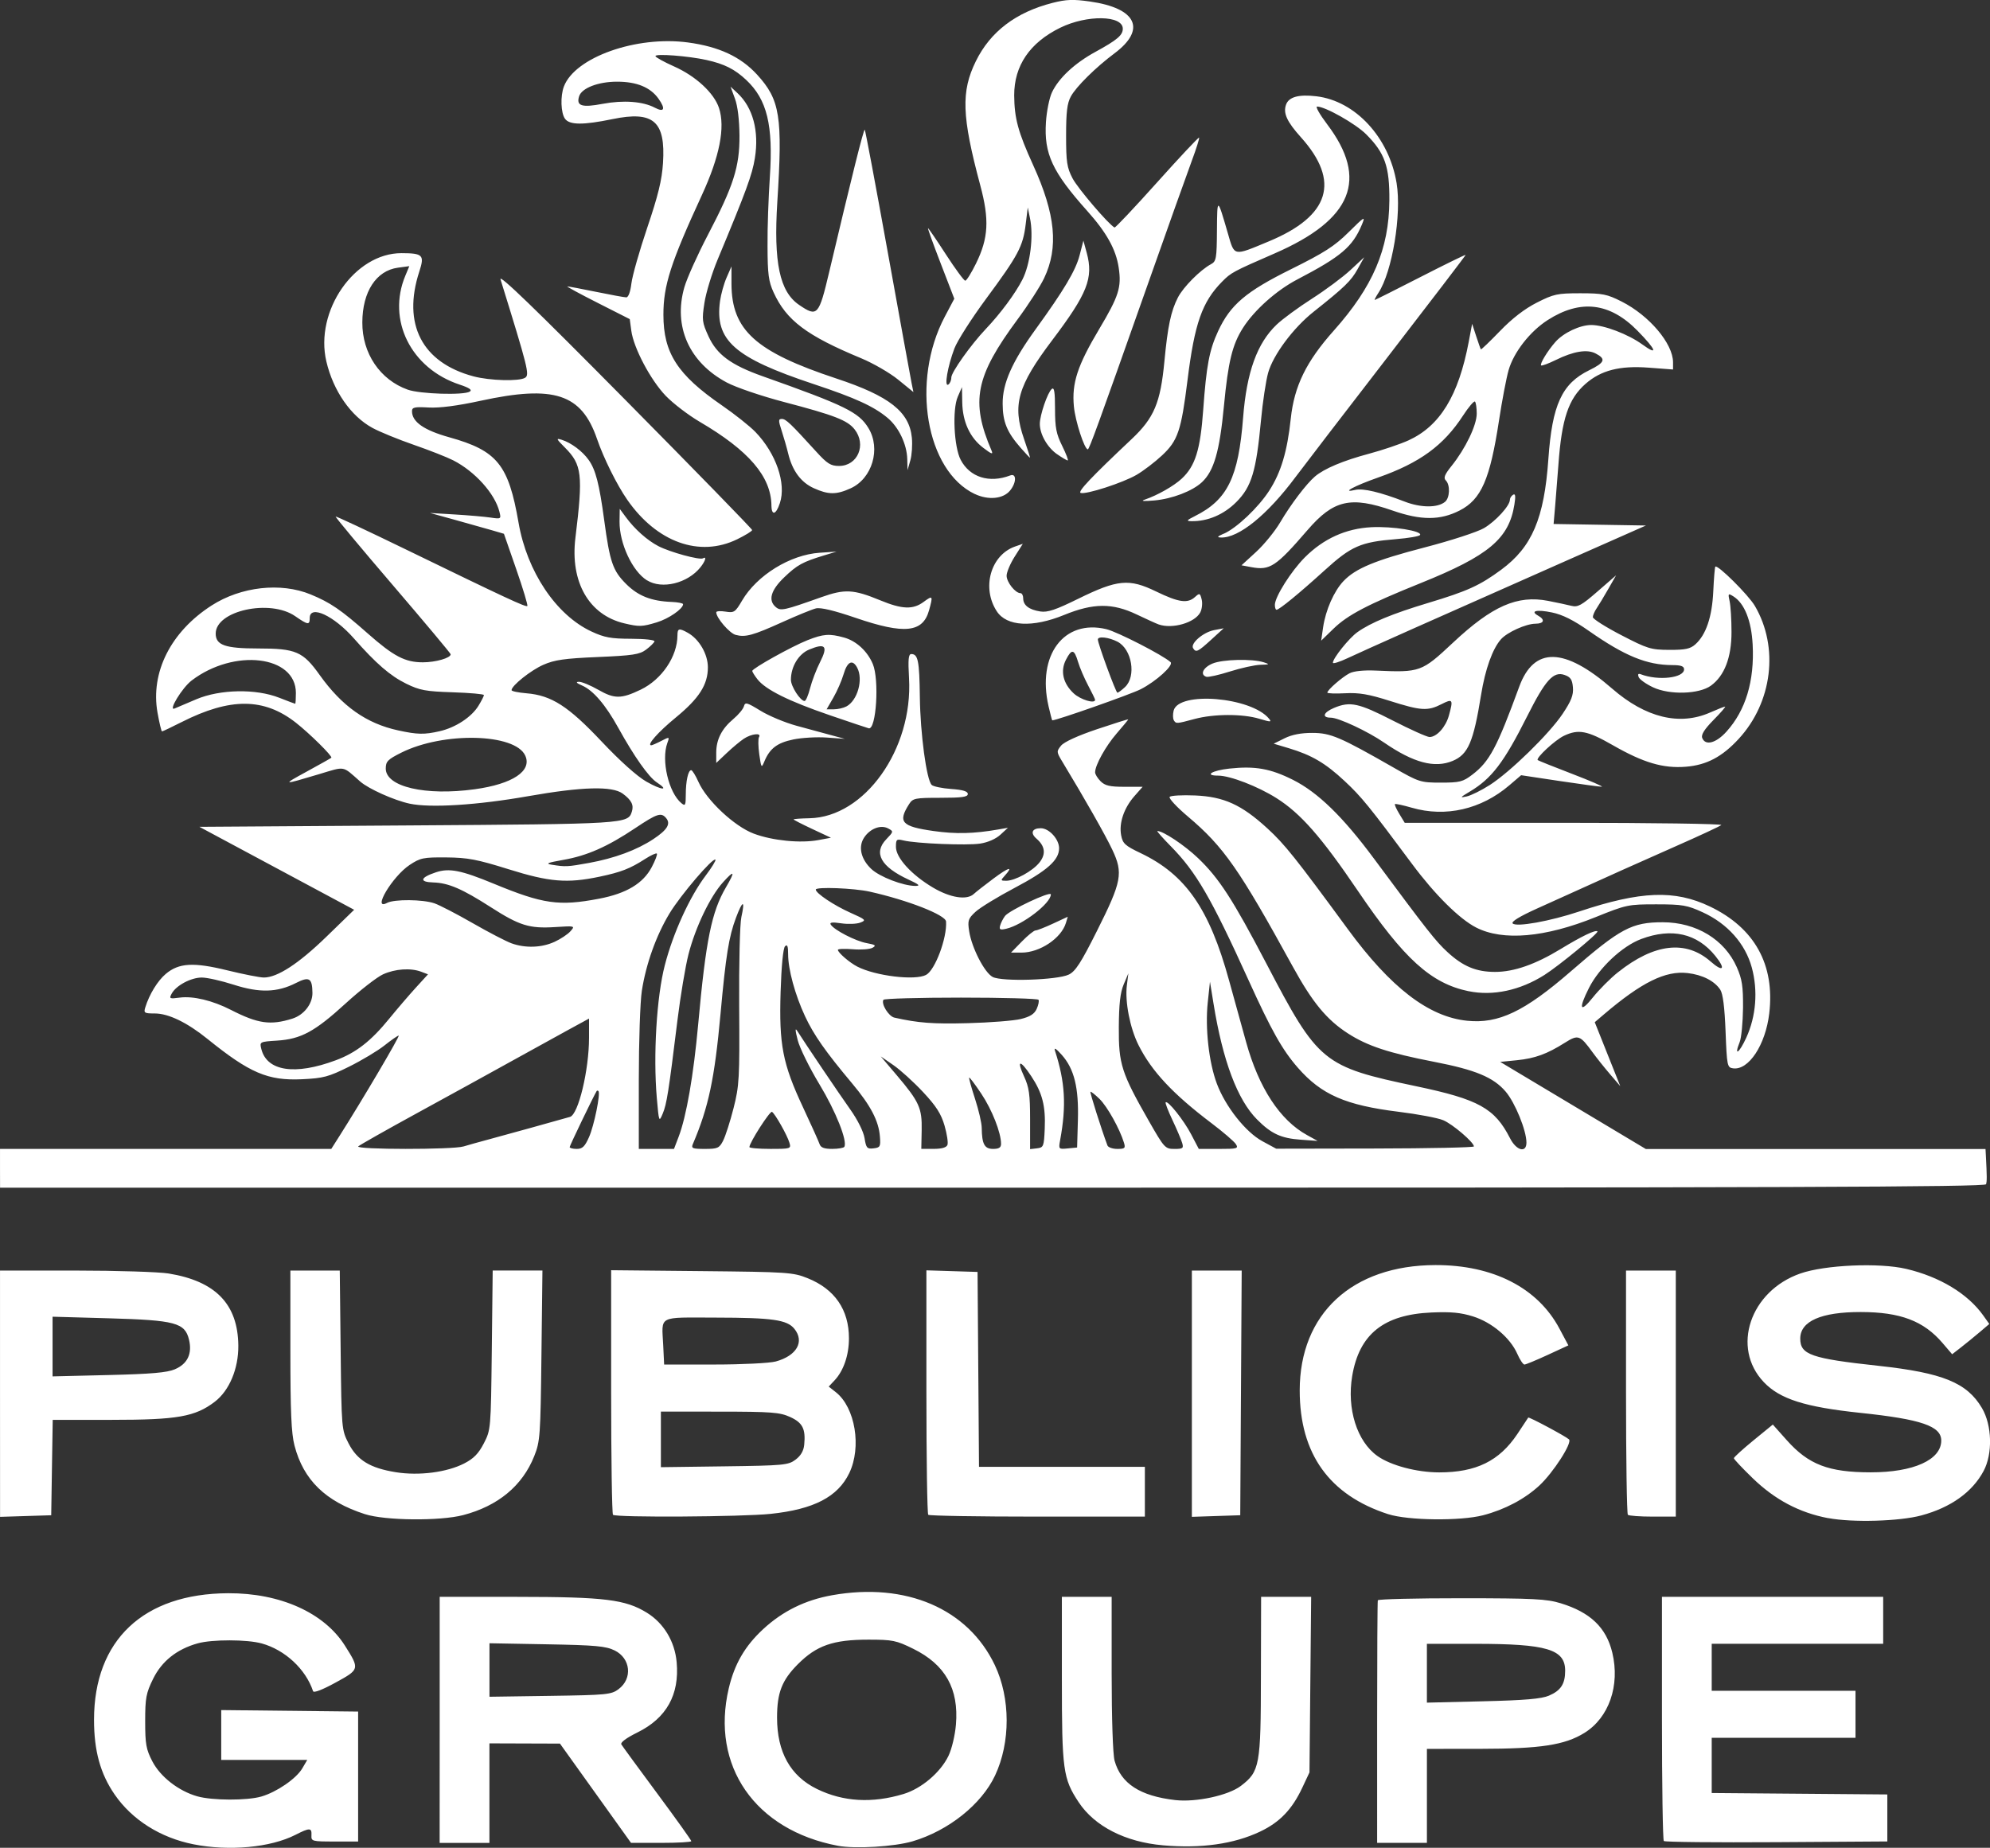 <?xml version="1.0" encoding="UTF-8" standalone="no"?>
<!-- Created with Inkscape (http://www.inkscape.org/) -->

<svg
   width="101.693mm"
   height="94.443mm"
   viewBox="0 0 101.693 94.443"
   version="1.1"
   id="svg5"
   xml:space="preserve"
   inkscape:version="1.2.1 (9c6d41e410, 2022-07-14)"
   sodipodi:docname="website-monotone-logos.svg"
   xmlns:inkscape="http://www.inkscape.org/namespaces/inkscape"
   xmlns:sodipodi="http://sodipodi.sourceforge.net/DTD/sodipodi-0.dtd"
   xmlns="http://www.w3.org/2000/svg"
   xmlns:svg="http://www.w3.org/2000/svg"><rect x="0" y="0" width="101.693" height="94.443" fill="#333333" stroke="none"/><sodipodi:namedview
     id="namedview7"
     pagecolor="#505050"
     bordercolor="#eeeeee"
     borderopacity="1"
     inkscape:showpageshadow="0"
     inkscape:pageopacity="0"
     inkscape:pagecheckerboard="0"
     inkscape:deskcolor="#505050"
     inkscape:document-units="mm"
     showgrid="false"
     inkscape:zoom="0.37282197"
     inkscape:cx="5541.519"
     inkscape:cy="-673.24359"
     inkscape:window-width="1920"
     inkscape:window-height="1017"
     inkscape:window-x="-8"
     inkscape:window-y="-8"
     inkscape:window-maximized="1"
     inkscape:current-layer="layer1" /><defs
     id="defs2" /><g
     inkscape:label="Layer 1"
     inkscape:groupmode="layer"
     id="layer1"
     transform="translate(-1809.608,225.252)"><path
       style="fill:#ffffff;stroke-width:0.141"
       d="m 1819.485,-130.991 c -1.684,-0.336 -3.127,-1.249 -4.018,-2.542 -0.731,-1.062 -1.054,-2.231 -1.054,-3.816 0,-4.073 2.521,-6.453 6.854,-6.472 2.661,-0.012 4.905,0.996 5.968,2.679 0.759,1.203 0.758,1.21 -0.481,1.889 -0.673,0.369 -1.114,0.538 -1.147,0.439 -0.376,-1.127 -1.429,-2.108 -2.622,-2.44 -0.748,-0.209 -2.537,-0.212 -3.275,-0.005 -1.064,0.297 -1.834,0.91 -2.277,1.812 -0.36,0.734 -0.406,0.977 -0.406,2.169 0,1.169 0.047,1.434 0.366,2.049 0.411,0.793 1.341,1.517 2.296,1.788 0.767,0.218 2.554,0.223 3.281,0.009 0.787,-0.232 1.777,-0.913 2.084,-1.435 l 0.255,-0.434 h -2.198 -2.198 v -1.274 -1.274 l 3.498,0.038 3.498,0.038 v 3.321 3.321 h -1.201 c -1.156,0 -1.2,-0.012 -1.184,-0.318 0.021,-0.392 -0.088,-0.396 -0.815,-0.025 -1.277,0.652 -3.396,0.848 -5.223,0.483 z m 32.941,0.078 c -4.236,-0.802 -6.51,-4.085 -5.576,-8.049 0.294,-1.247 0.828,-2.164 1.76,-3.026 0.995,-0.919 2.147,-1.486 3.521,-1.731 3.776,-0.674 6.945,0.689 8.316,3.575 0.801,1.686 0.805,3.947 0.012,5.636 -0.695,1.479 -2.383,2.826 -4.218,3.367 -0.934,0.275 -2.936,0.395 -3.816,0.228 z m 3.359,-2.648 c 0.913,-0.277 1.879,-1.096 2.289,-1.942 0.171,-0.353 0.337,-1.047 0.384,-1.602 0.154,-1.832 -0.543,-3.07 -2.183,-3.877 -0.869,-0.428 -1.055,-0.466 -2.291,-0.466 -1.801,0 -2.651,0.297 -3.607,1.258 -0.813,0.818 -1.06,1.452 -1.06,2.725 0,1.766 0.681,2.985 2.038,3.649 1.343,0.657 2.822,0.742 4.43,0.255 z m 13.245,2.623 c -1.915,-0.168 -3.485,-0.971 -4.297,-2.197 -0.802,-1.211 -0.861,-1.642 -0.861,-6.289 v -4.214 h 1.272 1.272 v 3.921 c 4e-4,2.3 0.062,4.142 0.149,4.455 0.325,1.171 1.304,1.807 3.1,2.013 1.06,0.121 2.712,-0.235 3.353,-0.724 0.966,-0.737 1.021,-1.039 1.025,-5.602 l 0.01,-4.063 h 1.279 1.279 l -0.043,4.487 -0.043,4.487 -0.368,0.784 c -0.52,1.109 -1.152,1.766 -2.155,2.242 -1.34,0.636 -3.015,0.872 -4.967,0.701 z m -36.953,-6.412 v -6.288 l 3.992,0.002 c 4.435,0.003 5.501,0.134 6.599,0.813 0.862,0.533 1.424,1.468 1.519,2.527 0.149,1.663 -0.521,2.861 -2.013,3.595 -0.553,0.272 -0.871,0.508 -0.815,0.605 0.051,0.087 0.876,1.216 1.834,2.508 0.958,1.292 1.742,2.389 1.742,2.438 0,0.049 -0.693,0.088 -1.54,0.088 h -1.54 l -1.816,-2.537 -1.816,-2.537 -1.802,-0.006 -1.802,-0.006 v 2.544 2.544 h -1.272 -1.272 z m 9.14,-1.568 c 0.726,-0.54 0.621,-1.576 -0.2,-1.979 -0.452,-0.221 -0.973,-0.269 -3.464,-0.314 l -2.932,-0.053 v 1.367 1.367 l 3.099,-0.045 c 2.888,-0.042 3.126,-0.065 3.498,-0.342 z m 38.765,1.71 c 0,-3.381 0.016,-6.195 0.035,-6.253 0.019,-0.058 1.943,-0.105 4.275,-0.104 3.688,0.002 4.348,0.035 5.075,0.258 1.513,0.464 2.326,1.243 2.633,2.525 0.402,1.676 -0.172,3.325 -1.427,4.101 -1.004,0.621 -2.245,0.81 -5.327,0.813 l -2.72,0.002 v 2.402 2.402 h -1.272 -1.272 z m 8.785,-1.381 c 0.601,-0.256 0.824,-0.599 0.824,-1.27 0,-1.098 -0.933,-1.376 -4.612,-1.376 h -2.454 v 1.503 1.503 l 2.862,-0.069 c 2.152,-0.052 2.99,-0.124 3.38,-0.29 z m 5.866,7.435 c -0.053,-0.053 -0.096,-2.883 -0.096,-6.29 v -6.194 h 5.653 5.652 v 1.201 1.201 h -4.381 -4.381 v 1.201 1.201 h 3.674 3.674 v 1.201 1.201 h -3.674 -3.674 v 1.411 1.411 l 4.487,0.037 4.487,0.037 v 1.201 1.201 l -5.663,0.037 c -3.115,0.02 -5.706,-0.006 -5.758,-0.059 z m 8.4,-16.504 c -1.476,-0.281 -2.72,-0.94 -3.86,-2.043 -0.529,-0.512 -0.961,-0.971 -0.961,-1.021 0,-0.05 0.448,-0.458 0.995,-0.906 l 0.996,-0.814 0.715,0.802 c 1.11,1.245 2.133,1.638 4.279,1.64 2.192,0.003 3.613,-0.636 3.613,-1.625 0,-0.738 -1.023,-1.088 -4.13,-1.414 -2.835,-0.298 -4.118,-0.707 -4.941,-1.574 -1.67,-1.76 -0.697,-4.651 1.867,-5.549 1.259,-0.441 4.029,-0.562 5.412,-0.237 1.715,0.403 3.144,1.267 3.934,2.376 l 0.313,0.44 -0.485,0.413 c -0.267,0.227 -0.694,0.576 -0.949,0.774 l -0.464,0.361 -0.492,-0.575 c -0.967,-1.13 -2.155,-1.58 -4.175,-1.583 -2.027,-0.003 -3.096,0.467 -3.096,1.359 0,0.822 0.56,1.017 3.995,1.39 3.287,0.357 4.53,0.865 5.292,2.161 0.515,0.876 0.553,2.333 0.084,3.213 -0.577,1.082 -1.675,1.867 -3.182,2.273 -1.12,0.302 -3.526,0.371 -4.758,0.136 z m -74.771,-0.203 c -2.023,-0.653 -3.146,-1.746 -3.605,-3.509 -0.163,-0.624 -0.21,-1.73 -0.21,-4.875 v -4.068 h 1.262 1.262 l 0.045,4.067 c 0.045,4.042 0.048,4.071 0.406,4.769 0.442,0.86 1.103,1.262 2.421,1.472 1.182,0.189 2.604,0.005 3.489,-0.45 0.484,-0.249 0.732,-0.503 1.002,-1.028 0.356,-0.691 0.359,-0.729 0.406,-4.764 l 0.046,-4.067 h 1.271 1.271 l -0.051,4.345 c -0.048,4.11 -0.068,4.389 -0.369,5.143 -0.603,1.514 -1.851,2.548 -3.634,3.013 -1.185,0.309 -3.988,0.281 -5.012,-0.049 z m 52.286,-4.2e-4 c -3.011,-0.974 -4.522,-3.086 -4.522,-6.322 0,-3.923 2.68,-6.4 6.934,-6.41 2.946,-0.007 5.226,1.16 6.336,3.243 l 0.459,0.861 -1.061,0.49 c -0.584,0.27 -1.117,0.49 -1.185,0.49 -0.068,0 -0.233,-0.248 -0.366,-0.551 -0.36,-0.816 -1.295,-1.605 -2.259,-1.908 -0.628,-0.197 -1.133,-0.245 -2.13,-0.201 -2.436,0.107 -3.685,1.107 -4.045,3.24 -0.283,1.68 0.241,3.349 1.288,4.094 0.68,0.484 2.013,0.838 3.156,0.838 1.886,0 3.07,-0.58 3.992,-1.957 0.294,-0.439 0.546,-0.819 0.559,-0.844 0.028,-0.052 1.898,0.947 2.083,1.113 0.184,0.166 -0.808,1.708 -1.522,2.366 -0.747,0.689 -1.765,1.226 -2.868,1.513 -1.156,0.301 -3.84,0.27 -4.848,-0.056 z m -70.939,-6.158 v -6.294 l 3.851,10e-4 c 2.118,5.8e-4 4.26,0.068 4.76,0.149 2.407,0.391 3.546,1.568 3.567,3.687 0.011,1.178 -0.46,2.301 -1.204,2.869 -1.004,0.766 -1.911,0.925 -5.259,0.925 h -3.022 l -0.039,2.438 -0.038,2.438 -1.307,0.041 -1.307,0.041 z m 8.939,-1.25 c 0.643,-0.273 0.891,-0.796 0.719,-1.511 -0.208,-0.864 -0.701,-0.996 -4.073,-1.092 l -2.9,-0.082 v 1.525 1.525 l 2.862,-0.069 c 2.183,-0.053 2.987,-0.123 3.392,-0.295 z m 22.385,7.439 c -0.052,-0.052 -0.094,-2.886 -0.094,-6.297 v -6.203 l 4.628,0.046 c 4.401,0.044 4.666,0.062 5.412,0.362 1.388,0.558 2.112,1.611 2.112,3.072 0,0.861 -0.273,1.658 -0.736,2.151 l -0.298,0.317 0.363,0.286 c 0.992,0.78 1.328,2.812 0.685,4.14 -0.587,1.213 -1.81,1.847 -4.013,2.079 -1.467,0.155 -7.915,0.193 -8.06,0.048 z m 9.328,-2.817 c 0.268,-0.199 0.414,-0.449 0.444,-0.761 0.08,-0.812 -0.082,-1.13 -0.722,-1.421 -0.526,-0.239 -0.947,-0.271 -3.599,-0.273 l -3.003,-0.003 v 1.421 1.421 l 3.24,-0.043 c 3.034,-0.04 3.266,-0.062 3.639,-0.339 z m -1.014,-5.017 c 1.076,-0.293 1.487,-1.015 0.954,-1.673 -0.373,-0.46 -1.123,-0.567 -4.017,-0.571 -3.011,-0.004 -2.759,-0.137 -2.684,1.425 l 0.047,0.974 2.567,-8.5e-4 c 1.412,-4.3e-4 2.822,-0.07 3.133,-0.155 z m 7.796,7.834 c -0.052,-0.052 -0.094,-2.884 -0.094,-6.294 v -6.2 l 1.307,0.041 1.307,0.041 0.037,4.981 0.037,4.981 h 4.238 4.238 v 1.272 1.272 h -5.488 c -3.018,0 -5.53,-0.042 -5.582,-0.094 z m 13.472,-6.189 v -6.294 h 1.273 1.273 l -0.037,6.253 -0.037,6.253 -1.236,0.041 -1.236,0.041 z m 22.28,6.189 c -0.052,-0.052 -0.094,-2.882 -0.094,-6.288 v -6.194 h 1.272 1.272 v 6.288 6.288 h -1.178 c -0.648,0 -1.22,-0.042 -1.272,-0.094 z m -83.186,-17.711 v -0.989 h 8.464 8.464 l 0.426,-0.671 c 1.164,-1.833 3.103,-5.122 3.019,-5.121 -0.052,6.9e-4 -0.379,0.227 -0.726,0.503 -0.347,0.276 -1.162,0.764 -1.811,1.086 -1.052,0.521 -1.313,0.591 -2.408,0.642 -1.736,0.081 -2.667,-0.316 -4.822,-2.057 -1.046,-0.845 -1.998,-1.305 -2.699,-1.305 -0.536,0 -0.572,-0.024 -0.481,-0.318 0.204,-0.661 0.63,-1.355 1.046,-1.705 0.668,-0.562 1.417,-0.605 3.147,-0.18 0.82,0.201 1.658,0.366 1.864,0.366 0.693,0 1.776,-0.707 3.199,-2.088 l 1.415,-1.374 -3.954,-2.12 -3.954,-2.12 10.626,-0.071 c 11.21,-0.074 11.274,-0.079 11.474,-0.708 0.107,-0.337 -0.021,-0.588 -0.466,-0.917 -0.538,-0.398 -2.073,-0.356 -4.834,0.13 -2.599,0.458 -4.997,0.609 -6.056,0.382 -0.793,-0.17 -2.102,-0.756 -2.53,-1.134 -0.93,-0.818 -0.731,-0.783 -2.107,-0.371 -1.889,0.566 -1.901,0.563 -0.613,-0.14 0.66,-0.36 1.221,-0.676 1.247,-0.702 0.073,-0.073 -1.104,-1.236 -1.811,-1.791 -1.628,-1.277 -3.353,-1.288 -5.829,-0.036 -0.525,0.265 -0.98,0.482 -1.012,0.482 -0.032,0 -0.135,-0.43 -0.229,-0.956 -0.369,-2.065 0.679,-4.142 2.766,-5.482 1.501,-0.964 3.533,-1.191 5.057,-0.564 1.007,0.414 1.549,0.785 2.92,1.996 1.323,1.168 1.906,1.474 2.814,1.474 0.659,0 1.429,-0.223 1.423,-0.411 0,-0.046 -1.335,-1.638 -2.962,-3.539 -1.628,-1.9 -2.94,-3.475 -2.916,-3.499 0.024,-0.024 1.627,0.727 3.563,1.668 5.135,2.497 6.161,2.975 6.233,2.903 0.035,-0.035 -0.219,-0.88 -0.566,-1.878 l -0.63,-1.813 -0.617,-0.181 c -0.34,-0.1 -1.19,-0.339 -1.889,-0.532 l -1.272,-0.351 1.272,0.077 c 0.7,0.042 1.519,0.113 1.821,0.158 0.539,0.08 0.547,0.074 0.454,-0.299 -0.232,-0.926 -1.252,-2.061 -2.361,-2.626 -0.315,-0.161 -1.22,-0.517 -2.01,-0.791 -0.79,-0.274 -1.74,-0.662 -2.111,-0.863 -1.108,-0.6 -2.007,-1.893 -2.361,-3.397 -0.608,-2.584 1.447,-5.545 3.842,-5.538 1.09,0.003 1.182,0.099 0.909,0.935 -0.88,2.692 0.137,4.661 2.768,5.362 0.834,0.222 2.336,0.263 2.637,0.072 0.236,-0.15 0.154,-0.478 -1.257,-5.029 -0.093,-0.301 1.754,1.482 6.364,6.145 3.572,3.613 6.495,6.613 6.495,6.667 0,0.054 -0.343,0.265 -0.761,0.47 -1.925,0.942 -4.107,0.159 -5.619,-2.014 -0.533,-0.767 -1.206,-2.121 -1.549,-3.118 -0.793,-2.304 -2.191,-2.761 -5.953,-1.944 -1.187,0.258 -2.089,0.374 -2.65,0.343 -0.724,-0.041 -0.85,-0.012 -0.85,0.191 5e-4,0.544 0.611,0.97 1.908,1.332 2.446,0.682 3.024,1.395 3.537,4.364 0.432,2.5 1.919,4.72 3.725,5.561 0.663,0.309 0.996,0.37 2.029,0.372 0.706,0.002 1.217,0.059 1.192,0.135 -0.024,0.073 -0.217,0.262 -0.43,0.421 -0.332,0.248 -0.678,0.301 -2.469,0.377 -1.706,0.073 -2.21,0.145 -2.785,0.399 -0.643,0.284 -1.62,1.065 -1.62,1.295 0,0.053 0.343,0.124 0.761,0.159 1.279,0.106 2.136,0.656 3.84,2.463 0.932,0.989 1.813,1.779 2.282,2.048 0.786,0.45 1.21,0.483 0.538,0.042 -0.416,-0.273 -1.155,-1.32 -1.966,-2.787 -0.649,-1.175 -1.282,-1.915 -1.849,-2.162 -0.295,-0.128 -0.344,-0.188 -0.161,-0.191 0.146,-0.003 0.595,0.183 0.998,0.414 0.815,0.466 1.164,0.464 2.154,-0.011 1.079,-0.518 1.878,-1.697 1.881,-2.776 0,-0.36 0.082,-0.381 0.527,-0.133 0.582,0.324 1.028,1.09 1.028,1.767 0,0.887 -0.448,1.586 -1.645,2.569 -0.899,0.738 -1.497,1.415 -1.25,1.415 0.045,0 0.276,-0.1 0.512,-0.222 0.426,-0.22 0.429,-0.219 0.311,0.106 -0.32,0.883 0.066,2.534 0.719,3.075 0.196,0.163 0.223,0.112 0.224,-0.433 0,-0.703 0.123,-1.254 0.276,-1.254 0.057,0 0.224,0.27 0.372,0.601 0.425,0.951 1.841,2.274 2.827,2.643 0.958,0.359 2.385,0.5 3.306,0.328 l 0.636,-0.119 -0.954,-0.447 c -0.525,-0.246 -0.954,-0.466 -0.954,-0.49 10e-5,-0.024 0.366,-0.05 0.812,-0.059 2.821,-0.056 5.293,-3.532 5.087,-7.156 -0.055,-0.963 -0.029,-1.236 0.116,-1.236 0.345,0 0.414,0.347 0.437,2.19 0.023,1.875 0.34,4.235 0.604,4.498 0.081,0.081 0.529,0.174 0.997,0.208 0.599,0.043 0.85,0.119 0.85,0.256 0,0.153 -0.303,0.195 -1.397,0.195 -1.294,0 -1.412,0.023 -1.6,0.318 -0.591,0.924 -0.389,1.148 1.248,1.38 1.135,0.161 2.051,0.139 3.304,-0.079 l 0.495,-0.086 -0.386,0.355 c -0.235,0.216 -0.641,0.393 -1.037,0.453 -0.688,0.103 -3.253,-0.002 -3.911,-0.16 -0.358,-0.086 -0.389,-0.06 -0.389,0.329 0,0.557 0.797,1.43 1.899,2.082 0.884,0.523 1.731,0.653 2.083,0.32 0.103,-0.097 0.552,-0.449 0.999,-0.782 0.799,-0.595 1.039,-0.656 0.579,-0.148 -0.22,0.243 -0.215,0.258 0.076,0.258 0.451,0 1.356,-0.498 1.701,-0.937 0.338,-0.429 0.286,-0.833 -0.153,-1.214 -0.332,-0.287 -0.231,-0.534 0.219,-0.534 0.423,0 0.935,0.56 0.935,1.023 0,0.606 -0.603,1.143 -2.274,2.027 -0.871,0.46 -1.77,1.011 -1.999,1.223 -0.375,0.349 -0.407,0.446 -0.323,0.989 0.132,0.853 0.785,2.123 1.204,2.341 0.476,0.248 3.299,0.159 3.886,-0.122 0.341,-0.163 0.624,-0.601 1.442,-2.233 1.268,-2.527 1.348,-2.953 0.784,-4.148 -0.358,-0.758 -1.385,-2.567 -2.558,-4.507 -0.297,-0.492 -0.299,-0.522 -0.059,-0.816 0.154,-0.188 0.861,-0.511 1.84,-0.84 0.874,-0.294 1.59,-0.519 1.59,-0.499 0,0.02 -0.264,0.341 -0.588,0.714 -0.563,0.65 -1.099,1.614 -1.105,1.988 0,0.097 0.124,0.304 0.28,0.459 0.226,0.226 0.471,0.283 1.216,0.283 h 0.933 l -0.424,0.482 c -0.532,0.606 -0.791,1.372 -0.674,1.995 0.079,0.423 0.199,0.533 0.992,0.911 2.303,1.099 3.512,2.838 4.521,6.503 0.289,1.049 0.682,2.473 0.875,3.164 0.65,2.339 1.729,3.985 3.109,4.745 l 0.544,0.3 -0.86,-0.062 c -1.013,-0.072 -1.51,-0.303 -2.239,-1.037 -1,-1.006 -1.749,-3 -2.22,-5.909 l -0.183,-1.131 -0.113,1.06 c -0.14,1.309 0.056,3.061 0.464,4.151 0.439,1.173 1.472,2.48 2.328,2.943 l 0.705,0.382 5.052,-0.009 c 2.779,-0.005 5.052,-0.053 5.052,-0.106 0,-0.21 -1.09,-1.141 -1.569,-1.341 -0.28,-0.117 -1.301,-0.31 -2.269,-0.429 -2.717,-0.335 -3.953,-0.874 -5.156,-2.25 -0.796,-0.91 -1.355,-1.903 -2.53,-4.493 -1.901,-4.188 -2.669,-5.512 -3.963,-6.827 -0.423,-0.43 -0.734,-0.782 -0.69,-0.782 0.298,0 1.389,0.726 2.079,1.385 1.069,1.02 1.781,2.118 3.491,5.388 2.659,5.084 2.883,5.267 7.666,6.274 3.19,0.671 4.005,1.124 4.787,2.657 0.323,0.634 0.838,0.769 0.838,0.221 0,-0.618 -0.581,-2.044 -1.061,-2.605 -0.627,-0.733 -1.54,-1.113 -3.656,-1.523 -2.317,-0.449 -3.413,-0.811 -4.409,-1.454 -1.083,-0.7 -1.811,-1.583 -2.818,-3.419 -2.73,-4.975 -3.531,-6.122 -5.349,-7.658 -0.58,-0.49 -1.002,-0.945 -0.938,-1.012 0.064,-0.067 0.647,-0.098 1.296,-0.071 1.477,0.063 2.375,0.472 3.697,1.683 0.881,0.807 1.443,1.512 4.108,5.147 2.198,2.998 4.135,4.485 6.101,4.685 1.603,0.163 2.929,-0.469 5.296,-2.524 2.536,-2.201 3.118,-2.512 4.704,-2.51 1.706,0.002 3.155,0.882 3.778,2.294 0.271,0.614 0.327,0.977 0.319,2.085 -0.01,0.738 -0.082,1.526 -0.173,1.751 -0.303,0.753 -0.023,0.563 0.34,-0.232 0.499,-1.091 0.603,-2.397 0.283,-3.578 -0.331,-1.221 -1.239,-2.246 -2.505,-2.827 -0.8,-0.367 -1.038,-0.408 -2.373,-0.409 -1.439,-10e-4 -1.533,0.018 -3.109,0.655 -2.584,1.043 -4.73,1.23 -6.1,0.531 -0.853,-0.435 -2.108,-1.679 -3.267,-3.238 -2.205,-2.967 -2.589,-3.439 -3.452,-4.246 -0.982,-0.918 -1.682,-1.33 -2.859,-1.683 l -0.769,-0.23 0.558,-0.277 c 0.372,-0.185 0.844,-0.276 1.419,-0.274 0.937,0.003 1.408,0.204 4.153,1.774 1.299,0.743 1.374,0.767 2.413,0.767 0.964,0 1.126,-0.041 1.606,-0.407 0.88,-0.671 1.255,-1.373 2.398,-4.495 0.754,-2.059 2.306,-2.027 4.748,0.097 1.71,1.488 3.447,1.911 5.01,1.22 0.373,-0.165 0.716,-0.3 0.762,-0.3 0.045,0 -0.219,0.307 -0.589,0.681 -0.466,0.474 -0.643,0.754 -0.58,0.919 0.159,0.413 0.703,0.272 1.239,-0.321 0.984,-1.089 1.436,-2.591 1.339,-4.449 -0.064,-1.223 -0.419,-2.111 -0.986,-2.465 -0.268,-0.167 -0.28,-0.152 -0.19,0.255 0.052,0.238 0.095,0.946 0.095,1.572 0,1.297 -0.36,2.234 -1.051,2.736 -0.606,0.44 -2.112,0.484 -2.958,0.086 -0.359,-0.169 -0.691,-0.405 -0.737,-0.525 -0.056,-0.146 -0.019,-0.193 0.112,-0.142 0.89,0.341 2.21,0.191 2.21,-0.252 0,-0.159 -0.157,-0.216 -0.601,-0.217 -1.304,-0.004 -2.432,-0.466 -4.264,-1.748 -0.785,-0.55 -1.348,-0.831 -1.884,-0.942 -0.784,-0.163 -1.142,-0.078 -0.705,0.166 0.367,0.206 0.297,0.406 -0.142,0.409 -0.487,0.004 -1.441,0.435 -1.761,0.795 -0.432,0.486 -0.804,1.526 -1.016,2.837 -0.391,2.419 -0.662,3.049 -1.451,3.379 -0.924,0.386 -2.002,0.098 -3.506,-0.936 -0.84,-0.578 -2.327,-1.273 -2.723,-1.273 -0.476,-1.5e-4 -0.383,-0.27 0.172,-0.502 0.813,-0.34 1.25,-0.246 2.984,0.643 0.91,0.466 1.76,0.848 1.89,0.848 0.366,0 0.825,-0.509 0.988,-1.094 0.231,-0.832 0.2,-0.88 -0.376,-0.586 -0.709,0.361 -1.045,0.34 -2.646,-0.168 -1.08,-0.343 -1.567,-0.425 -2.281,-0.389 -0.499,0.026 -0.908,0.011 -0.908,-0.033 0,-0.134 0.756,-0.793 1.131,-0.987 0.221,-0.114 0.725,-0.166 1.343,-0.139 2.273,0.102 2.343,0.076 3.946,-1.425 2.004,-1.878 3.291,-2.444 4.862,-2.138 0.441,0.086 0.974,0.199 1.186,0.253 0.33,0.083 0.519,-0.02 1.336,-0.731 l 0.952,-0.828 -0.404,0.707 c -0.222,0.389 -0.49,0.832 -0.594,0.985 -0.104,0.153 -0.19,0.354 -0.19,0.446 0,0.092 0.652,0.505 1.448,0.918 1.348,0.699 1.518,0.751 2.458,0.755 0.813,0.003 1.071,-0.051 1.328,-0.279 0.549,-0.488 0.859,-1.402 0.92,-2.714 0.031,-0.667 0.078,-1.234 0.105,-1.26 0.118,-0.118 1.692,1.446 2.021,2.007 1.239,2.114 0.896,4.926 -0.828,6.796 -0.848,0.92 -1.642,1.338 -2.699,1.423 -1.162,0.093 -2.168,-0.204 -3.733,-1.101 -1.3,-0.746 -1.755,-0.833 -2.495,-0.482 -0.457,0.217 -1.457,1.144 -1.341,1.244 0.034,0.029 0.824,0.345 1.757,0.703 0.933,0.358 1.614,0.653 1.515,0.657 -0.1,0.003 -1.067,-0.128 -2.151,-0.291 l -1.97,-0.297 -0.601,0.514 c -1.438,1.231 -3.26,1.65 -4.989,1.147 -0.445,-0.129 -0.831,-0.212 -0.859,-0.185 -0.028,0.028 0.074,0.254 0.225,0.503 l 0.275,0.453 h 8.156 c 4.486,0 8.095,0.052 8.022,0.115 -0.074,0.064 -1.12,0.551 -2.325,1.082 -2,0.883 -2.895,1.285 -7.098,3.188 -0.893,0.404 -1.327,0.671 -1.237,0.76 0.194,0.194 1.915,-0.116 3.406,-0.614 3.134,-1.047 4.872,-1.113 6.666,-0.256 2.288,1.093 3.333,2.974 3.038,5.469 -0.19,1.608 -1.055,2.918 -1.851,2.805 -0.296,-0.042 -0.313,-0.124 -0.381,-1.881 -0.048,-1.243 -0.136,-1.935 -0.271,-2.139 -0.298,-0.449 -0.912,-0.761 -1.669,-0.849 -1.133,-0.131 -2.349,0.47 -4.278,2.113 l -0.467,0.398 0.652,1.634 0.652,1.634 -0.524,-0.612 c -0.288,-0.336 -0.688,-0.838 -0.889,-1.114 -0.647,-0.89 -0.737,-0.921 -1.416,-0.493 -0.917,0.579 -1.529,0.802 -2.458,0.895 l -0.848,0.085 3.72,2.226 3.72,2.226 h 8.68 8.68 l 0.017,0.318 c 0.058,1.101 0.059,1.325 0.01,1.484 -0.044,0.141 -10.323,0.177 -50.772,0.177 h -50.716 z m 23.684,-1.114 c 0.225,-0.069 0.791,-0.227 1.258,-0.352 0.752,-0.201 3.582,-0.985 4.186,-1.16 0.427,-0.123 0.972,-2.393 0.972,-4.045 v -0.98 l -1.095,0.597 c -0.602,0.329 -1.922,1.056 -2.932,1.617 -1.01,0.561 -3.141,1.733 -4.734,2.604 -1.593,0.871 -2.957,1.643 -3.031,1.714 -0.175,0.169 4.826,0.173 5.377,0.004 z m 6.417,-0.481 c 0.259,-0.585 0.594,-2.229 0.479,-2.35 -0.031,-0.032 -0.072,-0.032 -0.091,0 -0.174,0.29 -1.378,2.791 -1.378,2.863 0,0.051 0.163,0.093 0.361,0.093 0.29,0 0.414,-0.12 0.629,-0.606 z m 4.58,-0.02 c 0.395,-1.034 0.76,-3.139 0.997,-5.745 0.392,-4.308 0.684,-5.746 1.422,-7.006 0.483,-0.824 0.435,-0.903 -0.153,-0.251 -0.658,0.73 -1.409,2.295 -1.765,3.682 -0.157,0.612 -0.411,2.131 -0.564,3.374 -0.451,3.666 -0.548,4.282 -0.752,4.768 -0.189,0.452 -0.195,0.435 -0.303,-0.808 -0.187,-2.16 -0.01,-5.17 0.412,-6.786 0.421,-1.631 1.266,-3.486 2.083,-4.568 0.312,-0.414 0.538,-0.782 0.502,-0.818 -0.127,-0.127 -1.781,1.81 -2.349,2.751 -0.68,1.126 -1.2,2.58 -1.413,3.957 -0.085,0.547 -0.154,2.588 -0.154,4.535 v 3.541 h 0.899 0.899 z m 2.271,0.205 c 0.12,-0.231 0.359,-0.978 0.533,-1.66 0.293,-1.153 0.313,-1.517 0.288,-5.195 -0.015,-2.195 0.035,-4.232 0.112,-4.576 0.2,-0.892 0.064,-0.872 -0.277,0.04 -0.364,0.972 -0.516,1.919 -0.787,4.891 -0.304,3.335 -0.614,4.797 -1.416,6.674 -0.093,0.217 -0.018,0.247 0.613,0.247 0.653,0 0.738,-0.038 0.935,-0.42 z m 3.388,0.102 c -0.115,-0.387 -0.731,-1.477 -0.89,-1.575 -0.103,-0.064 -1.154,1.575 -1.154,1.8 0,0.051 0.481,0.093 1.069,0.093 1.043,0 1.067,-0.008 0.975,-0.318 z m 2.806,0.212 c 0.17,-0.289 -0.436,-1.813 -1.269,-3.191 -0.512,-0.847 -1.014,-1.867 -1.115,-2.266 -0.13,-0.511 -0.135,-0.647 -0.018,-0.461 0.38,0.605 2.126,3.192 2.713,4.019 0.373,0.527 0.669,1.123 0.723,1.456 0.081,0.507 0.128,0.56 0.46,0.521 0.338,-0.039 0.366,-0.09 0.324,-0.608 -0.063,-0.798 -0.474,-1.583 -1.414,-2.704 -1.37,-1.634 -1.969,-2.489 -2.414,-3.445 -0.509,-1.093 -0.862,-2.388 -0.862,-3.165 0,-0.416 -0.042,-0.522 -0.158,-0.406 -0.097,0.097 -0.185,1.004 -0.226,2.325 -0.085,2.713 0.102,3.676 1.145,5.906 0.42,0.897 0.8,1.742 0.845,1.878 0.06,0.18 0.234,0.247 0.643,0.247 0.309,0 0.589,-0.048 0.624,-0.106 z m 5.27,-0.098 c 0.043,-0.112 -0.024,-0.557 -0.149,-0.988 -0.175,-0.603 -0.428,-0.998 -1.1,-1.716 -0.479,-0.513 -1.161,-1.131 -1.515,-1.375 l -0.643,-0.443 0.814,0.959 c 1.152,1.358 1.299,1.682 1.276,2.812 l -0.019,0.954 h 0.629 c 0.419,0 0.655,-0.068 0.708,-0.204 z m 2.739,-0.052 c 0,-0.573 -0.46,-1.743 -1.007,-2.562 -0.319,-0.478 -0.599,-0.85 -0.622,-0.827 -0.023,0.023 0.112,0.512 0.299,1.085 0.187,0.574 0.342,1.241 0.343,1.484 0.01,0.827 0.138,1.077 0.58,1.077 0.3,0 0.407,-0.068 0.407,-0.257 z m 2.232,-0.764 c 0.051,-1.169 -0.119,-1.837 -0.689,-2.697 -0.567,-0.856 -0.766,-0.851 -0.369,0.008 0.259,0.56 0.31,0.925 0.31,2.196 v 1.525 l 0.353,-0.041 c 0.333,-0.039 0.356,-0.096 0.395,-0.992 z m 1.695,-0.444 c 0.049,-1.666 -0.188,-2.627 -0.823,-3.34 -0.293,-0.329 -0.409,-0.4 -0.348,-0.212 0.519,1.591 0.589,2.805 0.264,4.568 -0.085,0.462 -0.079,0.469 0.39,0.424 l 0.477,-0.046 z m 2.354,1.147 c -0.218,-0.713 -0.852,-1.848 -1.247,-2.235 -0.232,-0.226 -0.441,-0.391 -0.466,-0.367 -0.035,0.035 0.548,1.878 0.869,2.743 0.036,0.097 0.263,0.177 0.503,0.177 0.389,0 0.427,-0.036 0.341,-0.318 z m 2.97,0 c -0.052,-0.175 -0.275,-0.698 -0.495,-1.163 -0.22,-0.465 -0.375,-0.87 -0.345,-0.9 0.111,-0.111 0.925,0.91 1.303,1.633 l 0.391,0.748 1.026,2.8e-4 c 0.943,2.8e-4 1.013,-0.02 0.867,-0.247 -0.087,-0.136 -0.644,-0.615 -1.238,-1.064 -1.982,-1.5 -3.064,-2.657 -3.736,-3.997 -0.435,-0.868 -0.699,-2.219 -0.595,-3.051 l 0.077,-0.614 -0.239,0.565 c -0.175,0.414 -0.242,1.001 -0.249,2.19 -0.012,1.88 0.134,2.337 1.539,4.796 0.783,1.371 0.83,1.422 1.301,1.422 0.441,0 0.48,-0.031 0.394,-0.318 z m -43.248,-4.212 c 1.036,-0.387 1.795,-0.977 2.72,-2.112 0.412,-0.505 1.029,-1.225 1.371,-1.6 l 0.622,-0.681 -0.346,-0.132 c -0.538,-0.204 -1.333,-0.15 -1.953,0.133 -0.311,0.142 -1.169,0.81 -1.908,1.485 -1.579,1.443 -2.28,1.823 -3.509,1.902 -0.885,0.057 -0.893,0.061 -0.801,0.429 0.284,1.137 1.721,1.355 3.803,0.576 z m -2.216,-2.13 c 0.586,-0.185 1.027,-0.748 1.024,-1.308 -0.01,-0.765 -0.161,-0.86 -0.845,-0.511 -0.954,0.486 -1.862,0.511 -3.181,0.086 -0.622,-0.2 -1.353,-0.365 -1.625,-0.366 -0.556,-0.001 -1.32,0.407 -1.543,0.824 -0.138,0.257 -0.109,0.271 0.41,0.202 0.684,-0.092 1.678,0.146 2.617,0.627 1.383,0.708 2.023,0.799 3.142,0.447 z m 37.219,0.021 c 0.474,-0.115 0.696,-0.256 0.814,-0.515 0.089,-0.196 0.132,-0.407 0.094,-0.468 -0.038,-0.061 -1.821,-0.111 -3.962,-0.111 -2.142,0 -3.925,0.05 -3.962,0.111 -0.128,0.207 0.264,0.845 0.56,0.912 1.225,0.274 1.962,0.33 3.756,0.283 1.127,-0.029 2.342,-0.125 2.701,-0.212 z m 30.521,-2.389 c 1.852,-1.475 3.469,-1.661 4.737,-0.548 0.638,0.56 0.783,0.391 0.241,-0.282 -0.932,-1.157 -2.229,-1.455 -3.792,-0.87 -0.968,0.362 -2.142,1.462 -2.667,2.497 -0.552,1.089 -0.459,1.312 0.202,0.483 0.315,-0.395 0.89,-0.971 1.278,-1.281 z m -35.355,0.132 c 0.459,-0.246 1.072,-1.885 1.018,-2.725 -0.021,-0.336 -1.948,-1.091 -3.902,-1.528 -0.804,-0.18 -2.756,-0.255 -2.756,-0.106 10e-5,0.187 0.934,0.811 1.774,1.185 0.787,0.351 0.819,0.383 0.497,0.504 -0.189,0.071 -0.627,0.087 -0.974,0.035 -0.451,-0.068 -0.603,-0.049 -0.533,0.064 0.172,0.279 1.266,0.844 1.833,0.948 0.454,0.083 0.506,0.124 0.302,0.239 -0.136,0.076 -0.589,0.11 -1.008,0.075 -0.419,-0.035 -0.761,-0.021 -0.761,0.03 0,0.139 0.587,0.647 0.988,0.855 0.93,0.481 2.958,0.726 3.521,0.425 z m -18.993,-1.686 c 0.311,-0.143 0.678,-0.386 0.815,-0.541 0.248,-0.279 0.24,-0.281 -0.793,-0.215 -1.297,0.083 -1.812,-0.076 -3.272,-1.014 -1.469,-0.943 -2.17,-1.245 -2.945,-1.267 -0.735,-0.021 -0.671,-0.252 0.144,-0.521 0.675,-0.223 1.285,-0.102 2.945,0.584 2.526,1.044 3.337,1.159 5.386,0.768 1.397,-0.267 2.249,-0.778 2.691,-1.614 0.181,-0.343 0.299,-0.654 0.261,-0.692 -0.037,-0.038 -0.308,0.086 -0.601,0.275 -0.77,0.496 -1.228,0.674 -2.329,0.906 -1.656,0.348 -2.552,0.275 -4.657,-0.384 -1.603,-0.501 -2.076,-0.591 -3.167,-0.601 -1.177,-0.01 -1.331,0.021 -1.88,0.385 -0.878,0.581 -1.938,2.359 -1.157,1.941 0.369,-0.198 1.833,-0.185 2.426,0.02 0.264,0.092 1.147,0.549 1.961,1.017 0.815,0.468 1.705,0.93 1.978,1.028 0.709,0.254 1.538,0.225 2.193,-0.075 z m 18.088,-3.186 c -1.411,-0.652 -1.801,-1.36 -1.134,-2.056 0.378,-0.395 0.38,-0.405 0.098,-0.556 -0.379,-0.203 -0.926,0.007 -1.23,0.47 -0.308,0.47 -0.164,1.095 0.367,1.6 0.423,0.402 1.63,0.867 2.253,0.868 0.274,4.3e-4 0.195,-0.072 -0.353,-0.326 z m -16.322,-0.849 c 1.305,-0.237 2.441,-0.658 3.287,-1.218 0.711,-0.471 0.898,-0.778 0.655,-1.071 -0.254,-0.306 -0.458,-0.24 -1.587,0.515 -1.42,0.949 -2.454,1.405 -3.673,1.619 -0.801,0.14 -0.925,0.192 -0.59,0.246 0.702,0.114 0.807,0.109 1.908,-0.091 z m 46.02,-3.975 c 1.057,-0.676 3.05,-2.622 3.733,-3.645 0.444,-0.665 0.559,-0.961 0.526,-1.352 -0.034,-0.4 -0.12,-0.528 -0.429,-0.636 -0.566,-0.198 -0.977,0.257 -1.907,2.108 -1.186,2.361 -1.816,3.189 -2.933,3.854 -0.504,0.3 -0.522,0.328 -0.16,0.248 0.224,-0.049 0.75,-0.309 1.17,-0.578 z m -51.859,0.209 c 1.935,-0.266 2.938,-0.934 2.58,-1.719 -0.52,-1.141 -4.182,-1.228 -6.335,-0.151 -0.693,0.347 -0.793,0.449 -0.793,0.813 0,0.933 2.025,1.404 4.547,1.057 z m -1.792,-2.967 c 0.811,-0.185 1.63,-0.722 1.983,-1.302 0.152,-0.249 0.277,-0.494 0.277,-0.544 4e-4,-0.05 -0.715,-0.114 -1.589,-0.142 -1.389,-0.045 -1.69,-0.1 -2.385,-0.441 -0.813,-0.399 -1.545,-1.033 -2.668,-2.31 -1.03,-1.171 -2.26,-1.739 -2.26,-1.044 0,0.369 -0.089,0.357 -0.742,-0.095 -1.286,-0.891 -4.063,-0.284 -4.063,0.889 0,0.591 0.482,0.761 2.165,0.761 1.934,0 2.292,0.154 3.151,1.359 1.139,1.596 2.387,2.477 4.011,2.829 0.984,0.214 1.331,0.22 2.12,0.041 z m -12.435,-1.633 c 1.216,-0.513 3.043,-0.546 4.239,-0.075 0.427,0.168 0.793,0.306 0.812,0.306 0.019,4e-5 0.035,-0.249 0.035,-0.554 0,-1.915 -3.157,-2.29 -5.328,-0.634 -0.486,0.371 -1.222,1.584 -0.868,1.429 0.104,-0.046 0.603,-0.257 1.108,-0.471 z m 13.971,-15.723 c 0.137,-0.087 -0.015,-0.192 -0.525,-0.361 -2.482,-0.824 -3.713,-3.298 -2.768,-5.561 l 0.204,-0.49 -0.58,0.078 c -1.112,0.149 -1.815,1.228 -1.821,2.793 -0.01,1.588 0.907,2.939 2.323,3.442 0.628,0.223 2.86,0.292 3.166,0.098 z m 51.039,30.645 c -1.917,-0.399 -3.296,-1.649 -5.647,-5.118 -1.881,-2.774 -2.927,-3.966 -4.17,-4.752 -0.95,-0.6 -2.369,-1.148 -2.974,-1.148 -0.741,0 -0.321,-0.264 0.572,-0.36 1.314,-0.141 2.101,-5.3e-4 3.252,0.578 1.27,0.639 2.546,1.88 4.133,4.021 2.736,3.691 3.155,4.224 3.756,4.778 0.797,0.735 1.47,1.015 2.435,1.015 0.963,0 2.058,-0.382 3.35,-1.169 1.081,-0.659 1.788,-0.997 1.882,-0.902 0.076,0.076 -1.975,1.762 -2.709,2.227 -1.246,0.79 -2.638,1.087 -3.88,0.828 z m -22.828,-2.538 c 0.304,-0.311 0.619,-0.566 0.7,-0.567 0.081,-6.9e-4 0.486,-0.159 0.898,-0.351 l 0.751,-0.349 -0.095,0.316 c -0.236,0.783 -1.333,1.517 -2.269,1.517 h -0.537 z m -1.108,-0.813 c 0.036,-0.136 0.148,-0.357 0.248,-0.492 0.213,-0.288 2.344,-1.291 2.344,-1.104 0,0.453 -1.441,1.562 -2.283,1.756 -0.309,0.071 -0.364,0.043 -0.309,-0.16 z m -12.308,-8.754 c -0.057,-0.404 -0.063,-0.802 -0.013,-0.883 0.143,-0.232 -0.389,-0.173 -0.777,0.085 -0.192,0.128 -0.588,0.459 -0.879,0.735 l -0.53,0.502 v -0.53 c 0,-0.667 0.283,-1.221 0.878,-1.719 0.255,-0.214 0.496,-0.503 0.535,-0.643 0.063,-0.228 0.15,-0.205 0.848,0.223 0.427,0.263 1.254,0.608 1.837,0.767 0.583,0.159 1.378,0.375 1.766,0.48 l 0.707,0.19 -0.921,-0.066 c -0.507,-0.036 -1.279,0.008 -1.715,0.099 -0.82,0.17 -1.197,0.456 -1.474,1.118 -0.15,0.359 -0.162,0.343 -0.262,-0.36 z m 3.595,-2.003 c -2.087,-0.714 -3.27,-1.302 -3.687,-1.832 -0.148,-0.189 -0.268,-0.382 -0.265,-0.43 0.01,-0.134 2.028,-1.258 2.828,-1.573 0.807,-0.318 1.116,-0.34 1.867,-0.131 0.622,0.173 1.192,0.699 1.465,1.354 0.337,0.806 0.175,3.36 -0.207,3.284 -0.051,-0.01 -0.951,-0.312 -2,-0.671 z m 0.856,-0.445 c 0.573,-0.307 0.873,-1.384 0.552,-1.983 -0.237,-0.442 -0.503,-0.316 -0.692,0.327 -0.097,0.33 -0.332,0.871 -0.523,1.201 l -0.347,0.601 h 0.368 c 0.203,0 0.491,-0.066 0.64,-0.146 z m -1.855,-0.932 c 0.091,-0.359 0.322,-0.965 0.515,-1.345 0.413,-0.815 0.268,-0.977 -0.564,-0.63 -0.54,0.226 -0.93,0.873 -0.93,1.545 0,0.337 0.482,1.083 0.7,1.083 0.063,0 0.188,-0.294 0.279,-0.653 z m 18.588,1.634 c -0.051,-0.082 -0.054,-0.302 -0.01,-0.488 0.252,-1.005 3.956,-0.697 4.87,0.405 0.154,0.185 0.096,0.186 -0.492,0.009 -0.859,-0.258 -2.319,-0.253 -3.306,0.011 -0.934,0.251 -0.948,0.251 -1.065,0.063 z m -6.401,-0.709 c -0.603,-2.614 0.782,-4.464 2.952,-3.944 0.571,0.137 2.911,1.339 3.283,1.686 0.171,0.159 -0.732,0.978 -1.525,1.384 -0.511,0.261 -4.29,1.591 -4.521,1.591 -0.013,0 -0.098,-0.323 -0.189,-0.717 z m 2.378,-0.335 c 0,-0.035 -0.16,-0.363 -0.355,-0.73 -0.195,-0.367 -0.428,-0.911 -0.517,-1.209 -0.196,-0.655 -0.323,-0.677 -0.617,-0.107 -0.296,0.573 -0.151,1.209 0.392,1.716 0.35,0.327 1.098,0.552 1.098,0.33 z m 1.528,-0.649 c 0.587,-0.547 0.357,-1.936 -0.384,-2.319 -0.445,-0.23 -1.002,-0.293 -1.003,-0.113 0,0.208 0.921,2.72 0.999,2.72 0.044,1.5e-4 0.218,-0.129 0.389,-0.288 z m 4.156,-0.526 c -0.336,-0.112 -0.166,-0.475 0.318,-0.677 0.519,-0.217 2.026,-0.253 2.619,-0.063 0.317,0.101 0.299,0.115 -0.171,0.127 -0.288,0.008 -0.99,0.162 -1.558,0.342 -0.569,0.181 -1.112,0.302 -1.207,0.271 z m 6.469,-0.721 c 0,-0.227 0.826,-1.257 1.252,-1.56 0.684,-0.487 1.8,-0.948 3.623,-1.496 2.001,-0.602 2.627,-0.886 3.723,-1.693 1.577,-1.161 2.199,-2.62 2.412,-5.657 0.194,-2.776 0.691,-3.858 2.085,-4.54 0.808,-0.395 0.876,-0.579 0.319,-0.863 -0.432,-0.22 -1.127,-0.105 -2.022,0.337 -0.38,0.187 -0.719,0.312 -0.753,0.278 -0.076,-0.076 0.33,-0.744 0.728,-1.196 0.414,-0.471 1.256,-0.869 1.835,-0.869 0.652,0 1.887,0.47 2.61,0.995 0.827,0.599 0.717,0.283 -0.242,-0.697 -1.415,-1.446 -2.918,-1.626 -4.595,-0.55 -0.905,0.58 -1.737,1.647 -1.998,2.561 -0.115,0.401 -0.335,1.556 -0.489,2.567 -0.461,3.018 -0.908,4.041 -2.014,4.606 -0.996,0.508 -1.968,0.509 -3.424,0.002 -2.143,-0.746 -3.015,-0.547 -4.345,0.994 -1.62,1.877 -1.923,2.076 -2.88,1.897 l -0.497,-0.093 0.746,-0.684 c 0.41,-0.376 0.964,-1.057 1.232,-1.512 0.535,-0.911 1.333,-1.965 1.774,-2.342 0.472,-0.403 1.436,-0.81 2.768,-1.166 0.695,-0.186 1.6,-0.493 2.013,-0.681 1.613,-0.739 2.558,-2.284 3.08,-5.043 l 0.173,-0.915 0.207,0.633 c 0.114,0.348 0.221,0.651 0.24,0.673 0.018,0.022 0.457,-0.399 0.975,-0.935 0.624,-0.647 1.26,-1.137 1.884,-1.454 0.864,-0.438 1.047,-0.478 2.22,-0.478 1.14,0 1.369,0.046 2.114,0.423 1.416,0.717 2.627,2.151 2.627,3.109 v 0.364 l -1.25,-0.094 c -1.474,-0.111 -2.433,0.135 -3.223,0.828 -0.873,0.766 -1.216,1.79 -1.385,4.131 -0.045,0.622 -0.119,1.558 -0.164,2.081 l -0.082,0.95 2.359,0.039 2.359,0.039 -4.288,1.897 c -6.406,2.834 -10.135,4.496 -10.965,4.887 -0.408,0.192 -0.742,0.296 -0.742,0.231 z m 5.729,-8.22 c 0.248,-0.206 0.272,-0.863 0.04,-1.095 -0.128,-0.128 -0.061,-0.299 0.292,-0.738 0.711,-0.885 1.288,-2.083 1.288,-2.675 0,-0.29 -0.04,-0.567 -0.089,-0.616 -0.049,-0.049 -0.324,0.275 -0.613,0.718 -0.991,1.525 -2.21,2.415 -4.332,3.161 -1.231,0.433 -1.932,0.813 -1.17,0.634 0.395,-0.093 1.283,0.118 2.529,0.601 0.818,0.317 1.679,0.321 2.054,0.01 z m -12.874,7.479 c -0.149,-0.241 0.517,-0.815 1.069,-0.922 l 0.495,-0.095 -0.636,0.581 c -0.689,0.629 -0.782,0.673 -0.928,0.436 z m 6.644,-1.068 c 0.129,-0.88 0.556,-1.848 1.038,-2.357 0.62,-0.653 1.608,-1.063 4.163,-1.728 1.327,-0.345 2.686,-0.787 3.02,-0.983 0.597,-0.35 1.324,-1.146 1.324,-1.45 0,-0.085 0.073,-0.2 0.163,-0.256 0.118,-0.073 0.137,0.063 0.067,0.501 -0.279,1.747 -1.31,2.612 -4.777,4.01 -2.721,1.097 -3.739,1.629 -4.465,2.333 l -0.632,0.613 z m -30.021,0.388 c -0.315,-0.085 -0.991,-0.871 -0.991,-1.154 0,-0.061 0.213,-0.077 0.472,-0.035 0.44,0.071 0.498,0.033 0.847,-0.562 0.76,-1.298 2.461,-2.346 3.967,-2.447 l 0.861,-0.057 -0.636,0.193 c -1.1,0.334 -1.375,0.486 -2.039,1.122 -0.689,0.66 -0.834,1.183 -0.423,1.524 0.246,0.204 0.417,0.167 2.315,-0.509 1.208,-0.43 1.648,-0.406 3.02,0.16 1.116,0.461 1.671,0.481 2.212,0.081 0.472,-0.349 0.488,-0.324 0.278,0.431 -0.317,1.139 -1.257,1.236 -3.745,0.385 -1.111,-0.38 -1.797,-0.544 -2.036,-0.485 -0.198,0.049 -0.964,0.361 -1.702,0.695 -1.519,0.687 -1.901,0.792 -2.401,0.658 z m -5.689,-0.589 c -1.808,-0.426 -2.775,-2.117 -2.499,-4.369 0.396,-3.236 0.337,-3.742 -0.539,-4.618 -0.443,-0.443 -0.462,-0.489 -0.163,-0.396 0.482,0.15 1.06,0.581 1.378,1.029 0.359,0.504 0.544,1.223 0.796,3.088 0.288,2.136 0.438,2.572 1.116,3.25 0.615,0.615 1.287,0.881 2.329,0.921 0.322,0.013 0.585,0.065 0.585,0.116 0,0.237 -0.737,0.745 -1.348,0.929 -0.75,0.226 -0.891,0.23 -1.654,0.05 z m 27.308,0.056 c -0.117,-0.041 -0.623,-0.27 -1.125,-0.51 -1.243,-0.592 -2.212,-0.586 -3.703,0.023 -1.619,0.662 -2.938,0.591 -3.445,-0.184 -0.787,-1.201 -0.314,-2.877 0.935,-3.313 l 0.394,-0.137 -0.414,0.653 c -0.228,0.359 -0.414,0.799 -0.414,0.978 0,0.329 0.446,0.891 0.707,0.891 0.078,0 0.141,0.119 0.141,0.265 0,0.353 0.295,0.58 0.871,0.67 0.372,0.058 0.779,-0.077 1.929,-0.643 2.021,-0.993 2.609,-1.049 3.99,-0.379 1.159,0.562 1.61,0.626 1.99,0.283 0.234,-0.212 0.258,-0.203 0.341,0.128 0.049,0.196 0.015,0.494 -0.075,0.664 -0.281,0.525 -1.425,0.855 -2.12,0.611 z m 5.936,-0.998 c 0,-0.412 0.837,-1.735 1.535,-2.433 0.956,-0.956 2.099,-1.473 3.4,-1.539 1.077,-0.055 2.613,0.193 2.485,0.4 -0.04,0.064 -0.597,0.159 -1.238,0.211 -1.799,0.146 -2.28,0.357 -3.642,1.596 -1.285,1.168 -2.315,2.013 -2.455,2.013 -0.047,0 -0.085,-0.111 -0.084,-0.247 z m -32.083,-1.254 c -0.748,-0.464 -1.412,-1.885 -1.405,-3.003 l 0.01,-0.653 0.313,0.424 c 0.456,0.619 1.092,1.186 1.663,1.482 0.597,0.31 2.115,0.724 2.28,0.622 0.199,-0.123 0.122,0.142 -0.134,0.461 -0.654,0.816 -1.964,1.137 -2.721,0.667 z m 29.468,-2.382 c 0.664,-0.292 1.767,-1.337 2.327,-2.203 0.602,-0.931 0.923,-2.005 1.102,-3.687 0.177,-1.662 0.79,-2.915 2.202,-4.499 1.996,-2.24 2.818,-4.166 2.836,-6.642 0.013,-1.744 -0.228,-2.428 -1.188,-3.389 -0.539,-0.539 -2.09,-1.416 -2.506,-1.416 -0.094,-7e-5 0.137,0.406 0.512,0.902 2.128,2.812 1.293,4.873 -2.673,6.601 -2.147,0.935 -2.235,0.983 -2.695,1.449 -1.019,1.034 -1.404,2.129 -1.765,5.031 -0.322,2.584 -0.493,3.091 -1.298,3.844 -0.372,0.348 -0.961,0.797 -1.31,0.999 -0.703,0.408 -2.578,1.014 -2.852,0.922 -0.169,-0.057 0.535,-0.801 2.606,-2.753 1.148,-1.083 1.472,-1.851 1.673,-3.973 0.17,-1.795 0.332,-2.561 0.689,-3.261 0.271,-0.531 1.143,-1.41 1.69,-1.703 0.271,-0.145 0.296,-0.286 0.306,-1.743 0.012,-1.688 0.021,-1.686 0.556,0.159 0.348,1.2 0.256,1.182 2.097,0.416 3.118,-1.296 3.663,-3.067 1.639,-5.319 -0.723,-0.804 -0.92,-1.241 -0.758,-1.677 0.145,-0.388 0.65,-0.525 1.545,-0.419 1.995,0.236 3.72,2.104 4.102,4.44 0.262,1.604 -0.222,4.527 -0.928,5.605 -0.132,0.202 -0.217,0.366 -0.189,0.365 0.028,-0.001 1.085,-0.531 2.348,-1.178 1.263,-0.647 2.296,-1.152 2.296,-1.123 0,0.029 -1.801,2.388 -4.002,5.241 -2.201,2.853 -4.31,5.601 -4.686,6.106 -1.445,1.941 -2.91,3.129 -3.818,3.096 -0.219,-0.008 -0.187,-0.052 0.141,-0.197 z m -1.468,-0.905 c 1.664,-0.832 2.223,-1.975 2.461,-5.033 0.181,-2.325 0.714,-3.802 1.716,-4.755 0.298,-0.284 1.109,-0.879 1.801,-1.322 0.692,-0.443 1.577,-1.101 1.965,-1.462 l 0.706,-0.656 -0.34,0.611 c -0.332,0.598 -0.665,0.92 -2.247,2.176 -1.038,0.823 -2.064,2.201 -2.322,3.117 -0.114,0.405 -0.279,1.5 -0.366,2.433 -0.243,2.602 -0.483,3.397 -1.262,4.176 -0.641,0.641 -1.463,0.991 -2.295,0.976 -0.276,-0.005 -0.248,-0.045 0.184,-0.261 z m -21.642,-0.546 c -0.024,-1.481 -1.157,-2.802 -3.665,-4.272 -0.581,-0.341 -1.363,-0.939 -1.738,-1.329 -0.776,-0.809 -1.639,-2.442 -1.758,-3.323 l -0.08,-0.596 -1.641,-0.832 c -0.902,-0.457 -1.6,-0.835 -1.55,-0.839 0.05,-0.004 0.709,0.12 1.464,0.275 0.755,0.155 1.453,0.283 1.55,0.283 0.107,0 0.21,-0.28 0.261,-0.708 0.046,-0.389 0.412,-1.677 0.813,-2.862 0.555,-1.64 0.747,-2.426 0.802,-3.295 0.137,-2.139 -0.485,-2.678 -2.586,-2.244 -1.49,0.308 -2.186,0.303 -2.42,-0.016 -0.216,-0.295 -0.246,-1.159 -0.058,-1.653 0.567,-1.491 3.698,-2.603 6.337,-2.25 1.588,0.213 2.7,0.731 3.538,1.648 1.172,1.285 1.307,2.133 1.031,6.499 -0.196,3.107 0.118,4.591 1.116,5.269 0.933,0.634 1.006,0.553 1.538,-1.696 1.152,-4.873 1.761,-7.313 1.814,-7.26 0.032,0.031 0.56,2.846 1.175,6.255 0.615,3.409 1.162,6.414 1.215,6.677 l 0.097,0.478 -0.777,-0.633 c -0.427,-0.348 -1.28,-0.841 -1.894,-1.096 -2.788,-1.157 -3.819,-1.933 -4.474,-3.365 -0.257,-0.562 -0.306,-0.933 -0.31,-2.363 -0.01,-0.933 0.051,-2.522 0.118,-3.533 0.178,-2.65 -0.141,-3.962 -1.209,-4.965 -0.584,-0.549 -1.114,-0.816 -2.026,-1.018 -0.933,-0.207 -2.615,-0.336 -2.611,-0.2 0,0.059 0.431,0.298 0.954,0.53 1.107,0.493 2.04,1.356 2.293,2.121 0.327,0.99 0.033,2.486 -0.873,4.451 -1.594,3.456 -1.969,4.622 -1.967,6.121 0,1.952 0.72,3.066 2.981,4.623 0.661,0.455 1.435,1.07 1.72,1.365 1.055,1.094 1.584,2.629 1.251,3.636 -0.198,0.6 -0.425,0.661 -0.434,0.117 z m -5.774,-20.789 c -0.414,-0.581 -1.112,-0.867 -2.115,-0.867 -0.962,0 -1.805,0.324 -1.939,0.746 -0.157,0.494 0.135,0.588 1.198,0.387 1.062,-0.2 2.058,-0.127 2.67,0.196 0.485,0.256 0.561,0.066 0.186,-0.462 z m 24.857,20.492 c 0.639,-0.217 1.477,-0.692 1.881,-1.068 0.694,-0.645 0.953,-1.472 1.1,-3.519 0.163,-2.264 0.312,-3.052 0.759,-4.017 0.626,-1.351 1.419,-2.026 3.726,-3.169 1.71,-0.848 2.225,-1.179 2.949,-1.896 0.817,-0.809 0.863,-0.836 0.675,-0.385 -0.475,1.137 -1.061,1.634 -3.303,2.804 -1.063,0.555 -2.198,1.568 -2.776,2.478 -0.544,0.857 -0.755,1.724 -0.972,3.998 -0.22,2.308 -0.509,3.31 -1.121,3.884 -0.484,0.455 -1.523,0.854 -2.436,0.935 -0.552,0.049 -0.717,0.034 -0.483,-0.045 z m -8.691,-0.283 c -2.501,-1.191 -3.276,-5.771 -1.534,-9.065 l 0.486,-0.919 -0.695,-1.802 c -0.382,-0.991 -0.675,-1.802 -0.649,-1.802 0.026,0 0.438,0.604 0.916,1.342 0.478,0.738 0.923,1.342 0.988,1.342 0.065,0 0.313,-0.397 0.551,-0.883 0.636,-1.297 0.687,-2.238 0.216,-3.992 -0.945,-3.526 -0.99,-4.792 -0.225,-6.346 0.743,-1.51 2.047,-2.501 3.917,-2.978 0.7,-0.179 1.058,-0.192 1.908,-0.071 2.39,0.339 2.904,1.422 1.258,2.65 -0.955,0.713 -1.954,1.699 -2.228,2.201 -0.19,0.347 -0.244,0.794 -0.244,2.001 0,1.357 0.042,1.635 0.332,2.19 0.269,0.514 1.85,2.364 2.144,2.509 0.041,0.02 1.018,-1.016 2.172,-2.303 1.154,-1.287 2.12,-2.317 2.148,-2.29 0.027,0.027 -0.138,0.555 -0.368,1.172 -0.23,0.617 -1.282,3.571 -2.338,6.563 -2.457,6.959 -2.907,8.196 -2.98,8.196 -0.173,0 -0.642,-1.446 -0.712,-2.194 -0.111,-1.192 0.18,-2.083 1.292,-3.95 1.007,-1.691 1.149,-2.138 0.998,-3.144 -0.139,-0.929 -0.616,-1.788 -1.607,-2.896 -1.784,-1.995 -2.215,-2.921 -2.111,-4.539 0.036,-0.556 0.175,-1.242 0.309,-1.525 0.347,-0.73 1.156,-1.484 2.212,-2.062 1.115,-0.609 1.407,-0.855 1.407,-1.187 0,-0.69 -1.828,-0.721 -3.192,-0.054 -1.56,0.763 -2.363,1.942 -2.358,3.462 0.01,1.166 0.191,1.855 0.97,3.566 1.144,2.512 1.307,4.204 0.558,5.777 -0.199,0.418 -0.809,1.365 -1.356,2.103 -2.156,2.914 -2.41,4.192 -1.331,6.704 0.094,0.219 0.01,0.191 -0.424,-0.139 -0.682,-0.52 -1.053,-1.325 -1.072,-2.325 l -0.014,-0.777 -0.216,0.495 c -0.283,0.65 -0.194,2.563 0.15,3.221 0.468,0.894 1.464,1.208 2.533,0.798 0.328,-0.126 0.324,0.37 -0.01,0.774 -0.35,0.428 -1.112,0.502 -1.802,0.174 z m -1.201,-5.957 c 0,-0.267 1.001,-1.676 1.756,-2.472 0.762,-0.803 1.517,-1.822 1.879,-2.535 0.401,-0.791 0.577,-2.223 0.385,-3.14 l -0.113,-0.543 -0.107,0.869 c -0.137,1.12 -0.378,1.572 -2.019,3.794 -0.746,1.01 -1.477,2.155 -1.623,2.544 -0.349,0.926 -0.528,1.978 -0.315,1.847 0.086,-0.053 0.157,-0.217 0.157,-0.364 z m -7.027,5.658 c -0.659,-0.299 -1.096,-0.891 -1.309,-1.772 -0.075,-0.311 -0.226,-0.836 -0.334,-1.166 -0.172,-0.524 -0.171,-0.601 0.011,-0.601 0.205,0 0.439,0.223 1.76,1.675 0.558,0.613 0.739,0.727 1.16,0.727 0.956,0 1.417,-1.083 0.795,-1.872 -0.363,-0.461 -1.026,-0.719 -3.585,-1.391 -1.17,-0.307 -2.472,-0.75 -2.943,-1.001 -1.925,-1.026 -2.744,-2.863 -2.17,-4.866 0.131,-0.458 0.671,-1.659 1.199,-2.67 1.318,-2.521 1.626,-3.49 1.619,-5.087 -0.01,-0.802 -0.089,-1.499 -0.232,-1.886 l -0.226,-0.614 0.355,0.331 c 0.789,0.737 1.111,1.937 0.89,3.318 -0.136,0.852 -0.438,1.674 -1.907,5.197 -0.289,0.693 -0.591,1.683 -0.671,2.202 -0.135,0.874 -0.12,0.998 0.209,1.717 0.426,0.932 1.149,1.464 2.767,2.038 4.214,1.495 4.91,1.835 5.404,2.647 0.645,1.058 0.196,2.579 -0.91,3.081 -0.733,0.333 -1.135,0.331 -1.883,-0.008 z m 4.776,-1.489 c -0.021,-0.758 -0.432,-1.621 -0.999,-2.098 -0.703,-0.591 -1.65,-1.026 -3.784,-1.734 -4.06,-1.349 -5.06,-2.235 -4.785,-4.242 0.048,-0.349 0.199,-0.89 0.336,-1.203 l 0.249,-0.569 v 0.896 c 0.01,2.364 1.232,3.469 5.367,4.836 2.7,0.893 3.724,1.697 3.851,3.026 0.035,0.366 0,0.888 -0.079,1.16 l -0.142,0.495 z m 7.657,-0.247 c -0.501,-0.35 -0.883,-1.021 -0.883,-1.551 0,-0.446 0.398,-1.608 0.611,-1.784 0.125,-0.104 0.166,0.147 0.166,1.016 0,0.958 0.062,1.28 0.367,1.895 0.202,0.408 0.328,0.741 0.281,0.741 -0.048,0 -0.291,-0.143 -0.541,-0.318 z m -1.855,-0.32 c -0.707,-0.806 -0.924,-1.333 -0.927,-2.259 -0.01,-1.045 0.49,-2.16 1.69,-3.815 1.44,-1.986 2.042,-2.999 2.241,-3.77 l 0.195,-0.752 0.171,0.626 c 0.35,1.284 0.036,2.078 -1.764,4.461 -1.772,2.346 -2.047,3.312 -1.44,5.052 0.183,0.525 0.319,0.954 0.302,0.954 -0.017,0 -0.228,-0.223 -0.467,-0.496 z"
       id="path511" /></g></svg>
